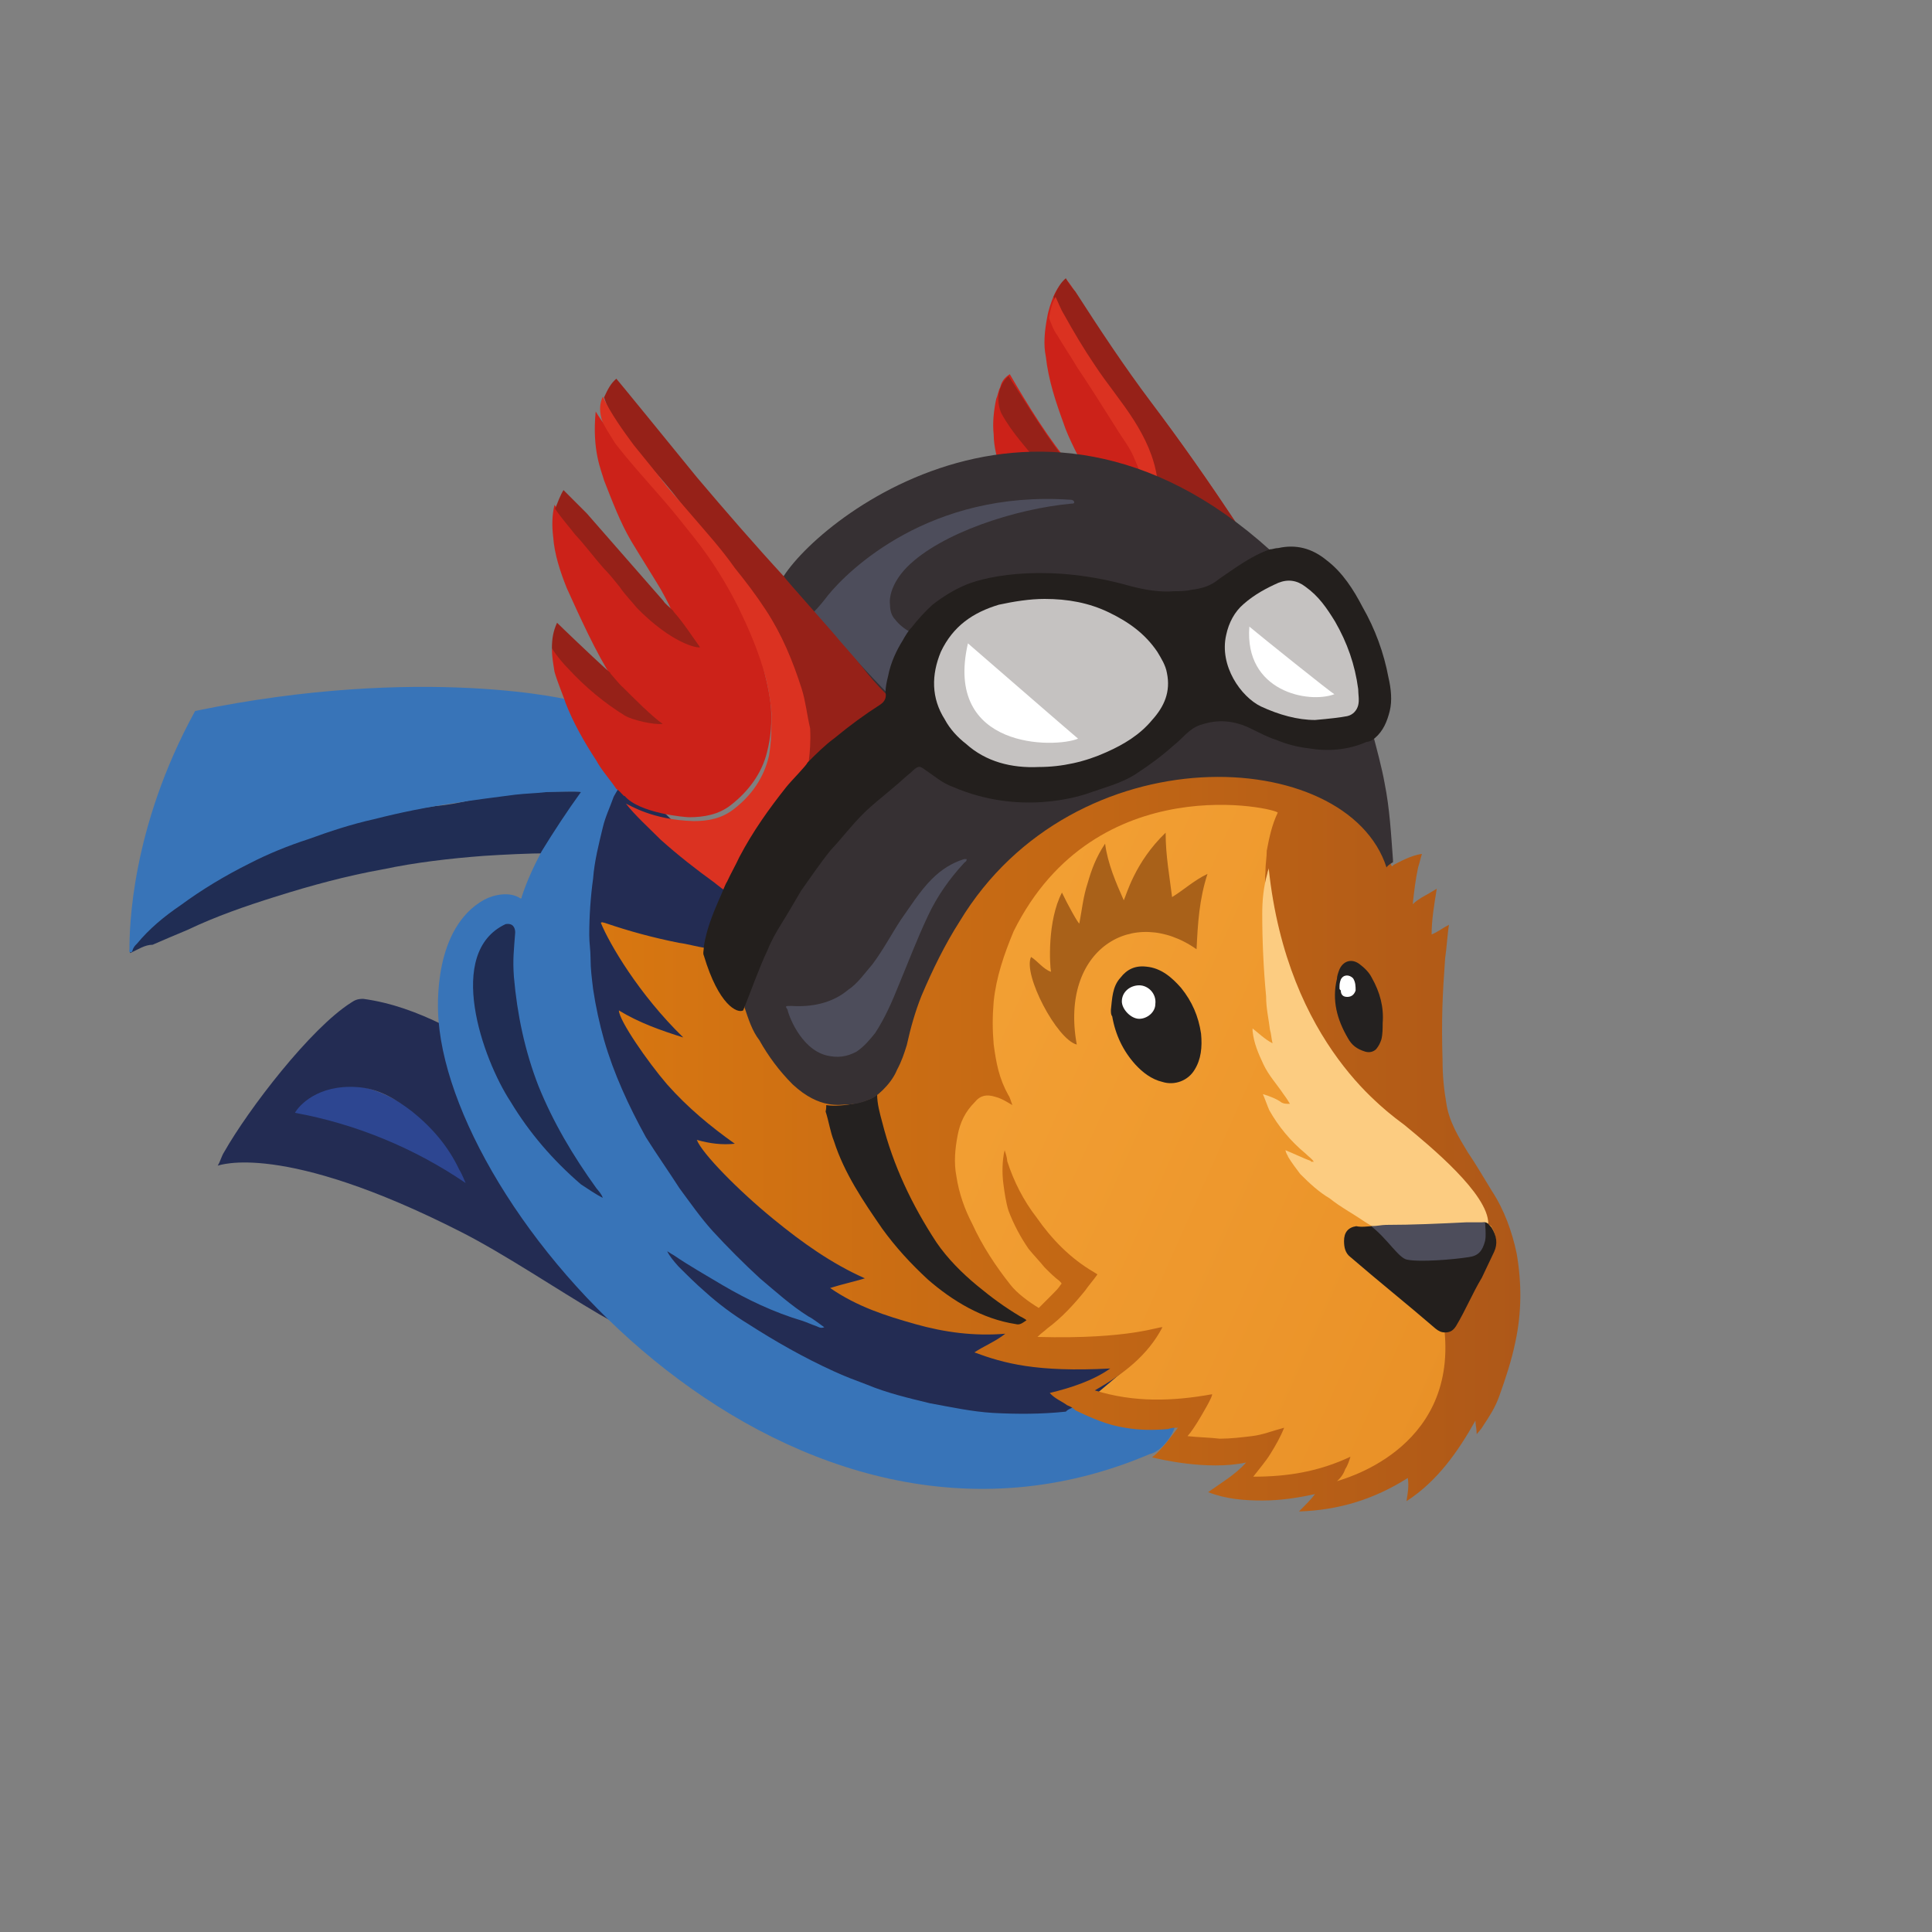 <?xml version="1.0" encoding="utf-8"?>
<!-- Generator: Adobe Illustrator 22.1.0, SVG Export Plug-In . SVG Version: 6.00 Build 0)  -->
<svg version="1.1" id="Слой_1" xmlns="http://www.w3.org/2000/svg" xmlns:xlink="http://www.w3.org/1999/xlink" x="0px" y="0px"
	 viewBox="0 0 300 300" style="enable-background:new 0 0 300 300;" xml:space="preserve">
<rect x="0" y="0" width="300" height="300" fill="#808080" stroke="none"/>
<style type="text/css">
	.st0{fill:#CC2219;}
	.st1{fill:#202D54;}
	.st2{fill:#FFFFFF;}
	.st3{fill:#232C53;}
	.st4{fill:#2D4691;}
	.st5{fill:#A96119;}
	.st6{fill:#DE8924;}
	.st7{fill:url(#SVGID_1_);}
	.st8{fill:#3874B8;}
	.st9{fill:url(#SVGID_2_);}
	.st10{fill:#FCCC81;}
	.st11{fill:#242120;}
	.st12{fill:#363033;}
	.st13{fill:#962118;}
	.st14{fill:#DB3221;}
	.st15{fill:#4D4D5B;}
	.st16{fill:#231F1D;}
	.st17{fill:#C5C2C1;}
</style>
<g>
	<path class="st0" d="M178.7,62.5c-4.2-5.4-8.2-11.3-11.7-17.1c-0.4-0.6-0.8-1.3-1.5-2.1c-0.8,0.8-1.5,1.7-1.9,2.7l0,0l0,0
		c-0.4,1-0.8,2.1-1,3.3c-0.4,2.1-0.6,4.2-0.2,6.1c0.4,3.6,1.5,6.9,2.7,10.2c0.8,2.5,2.7,5.9,3.8,8.2c1.7,0.2,10.5,1.9,10.5,2.1
		c0.2,0.2,7.1,2.3,10,4c0.6,0.4,2.1,1.3,2.5,1.3C187.7,74.8,183.3,68.5,178.7,62.5z M179.4,74.2c0,0,0,0.2,0,0.4
		C179.4,74.6,179.4,74.4,179.4,74.2z"/>
	<path class="st0" d="M155.3,60.2L155.3,60.2c-0.2,0.2-0.4,1.3-0.6,1.7c-0.4,1.9-0.6,3.8-0.4,5.6c0,1.9,0.6,3.8,1,5.6
		c0.2,0.8,11.1-0.2,11.3-0.4c-3.8-4.6-6.9-9.6-9.8-14.6C155.9,58.7,155.5,59.3,155.3,60.2z"/>
	<path class="st1" d="M20.2,148c0-0.6,0.4-2.3,0.8-2.5c2.1-2.3,3.8-3.6,6.3-5.2c3.3-2.5,6.3-4.2,10-5.9c2.9-1.5,5.2-2.9,8.4-4
		c3.3-1.3,7.9-2.3,11.5-3.1c4.2-1,7.7-1.9,11.9-2.3c3.1-0.4,6.5-1.5,9.6-1.7c1.7-0.2,4-0.2,5.4-0.4c1.3,0,6.7,0,7.3,0
		c-2.3,2.9-4.4,6.5-6.3,9.6c-2.9,0-6.9,0.2-10,0.4c-5.2,0.4-10.5,1-15.7,2.1c-5.6,1-11.1,2.5-16.5,4.2c-4.8,1.5-9.4,3.1-13.8,5.2
		c-1.9,0.8-3.6,1.5-5.4,2.3C22.5,146.7,21.5,147.4,20.2,148z"/>
	<path class="st2" d="M219.3,140.3L219.3,140.3C219.3,140.5,219.3,140.3,219.3,140.3L219.3,140.3L219.3,140.3z"/>
	<path class="st3" d="M103.7,193.8C103.5,193.8,103.5,193.8,103.7,193.8C103.5,193.8,103.5,193.8,103.7,193.8L103.7,193.8z"/>
	<path class="st4" d="M74.8,186.3c-9.8-6.5-20.3-10.9-32-13c0.2-1,0.8-1.7,1.7-2.3c2.9-2.1,6.3-2.9,10-2.5c4,0.4,7.3,2.3,10.5,4.6
		c3.8,2.9,6.9,6.5,9,10.9c0.4,0.6,0.8,1.7,1,2.5C75.2,186.5,75.2,186.5,74.8,186.3z"/>
	<path class="st2" d="M94.9,104.5c0.2,0,0.2,0.2,0.4,0.2"/>
	<path class="st2" d="M94.9,104.5"/>
	<path class="st5" d="M157.2,171.8L157.2,171.8L157.2,171.8L157.2,171.8L157.2,171.8z"/>
	<path class="st6" d="M200.1,171.4C200.1,171.4,200.3,171.4,200.1,171.4C200.3,171.4,200.1,171.4,200.1,171.4L200.1,171.4z"/>
	<path class="st6" d="M204,180.4L204,180.4L204,180.4L204,180.4z"/>
	
		<linearGradient id="SVGID_1_" gradientUnits="userSpaceOnUse" x1="112.881" y1="161.076" x2="383.498" y2="40.637" gradientTransform="matrix(1 0 0 -1 0 302)">
		<stop  offset="0" style="stop-color:#F7A639"/>
		<stop  offset="1" style="stop-color:#D87711"/>
	</linearGradient>
	<path class="st7" d="M152.8,162.2c-0.2-2.3-0.2-5.2,0.2-7.5c0.4-3.8,1.5-8.4,3.1-11.9c1.3-2.7,3.8-5.2,5.6-7.7
		c1.3-1.7,2.5-3.1,4.2-4.6c2.1-1.7,5.4-2.3,7.7-3.6c3.1-1.7,6.7-2.7,10.2-3.3c3.3-0.4,7.1-0.4,9.2-0.4c2.1,0,5.4,1.7,7.3,2.3
		c0.4,0.2,33,68.4,33,68.4l-4.8,13.4c0,3.3-2.5,7.5-3.3,10.9c-0.8,3.3-2.3,6.7-4.8,9c-1,1-9,6.1-27.2,3.8c0.8-1.9,1-3.1,2.1-5.6
		c-1.7,0.2-11.3,0-13-0.2c0.2-0.8,3.6-6.3,3.6-6.7c-6.1,1-11.7,0.8-17.8-1.3c4.4-2.5,10.7-9.4,10.2-9.2c-2.5,0.6-17.8,1.9-19.2,1.5
		c0.4-0.6,8.8-9.8,9.2-10.5c-0.4-0.2-7.3,6.3-7.7,6.1c-1.5-0.8-4.4-3.8-5.4-5.2c-2.3-2.9-4.4-5.6-6.1-9.2c-1-2.5-2.5-5.2-2.9-7.9
		c-0.2-2.1,0.2-4.6,0.8-6.7c0.4-2.1,1.7-4.4,3.1-5.9C151.6,169.5,153.2,165.3,152.8,162.2z"/>
	<path class="st3" d="M113.3,136.9c-1,2.3-2.7,8.2-3.1,10.7c-1.5-0.2-4.4-0.2-5.9-0.6c-4-0.8-6.1-1.7-9.8-2.9
		c0,1,6.3,11.5,13.6,18.4c-3.8-1-7.1-1.3-10.2-3.1c0,1.5,3.1,5,6.3,8.6c3.1,3.6,9.2,8.6,13.2,11.5c-2.1,0-4.8-0.4-6.7-1
		c1,2.1,5.4,6.7,10.9,11.1c4.6,3.8,33.5,16.9,38.3,16.3c-1.5,1.3-1.3,3.3-2.9,4.4c0.2,0.2,6.5,0.8,11.3,0.6c2.3,0,6.7-0.6,9-0.6
		c0.2,0-7.5,6.7-12.8,10.7c-3.3-0.2-17.4,0.4-20.7-0.4c-3.6-0.8-6.3-1.9-9.6-3.1c-1.9-0.6-4.2-1.5-6.1-2.3c-4.8-2.1-8.6-5-13-7.9
		c-2.5-1.7-5.2-3.1-7.3-5c-1.5-1.3-4.8-7.9-5.2-8.8c0,0-8.4-28.2-9.8-34.7c-0.4-1.9-0.8-3.8-1-5.6c-0.2-1.7-0.4-3.1-0.4-4.8
		c0-1.3-0.2-2.3-0.2-3.6c0.2-3.1,0.4-6.1,0.8-9c0.4-2.7,1-5.4,1.7-8.2c0.4-1.7,1-3.3,1.7-5c0.2-0.4,1.5-2.1,1.7-2.5
		C97,120.4,113.7,136.1,113.3,136.9z"/>
	<path class="st3" d="M72.1,160.7c0.8,4.8,2.1,7.9,4.4,12.3c1.5,2.7,3.3,5.2,5.2,7.7c2.3,3.1,6.3,5.6,9,8.6c1.3,1.3,2.3,2.9,3.6,4.2
		c3.1,2.9,5.4,5.4,8.8,8.2c4,3.1,8.4,5,12.5,7.7c3.1,2.1,10.7,7.3,10.9,7.5c-2.3,0.2-7.5-1.3-9.4-1.9c-8.4-2.7-16.3-6.5-24-10.9
		c-6.5-3.8-14.8-9.4-21.5-12.8C43.7,177.1,34,181,33.8,181c0.4-0.6,0.6-1.5,1-2.1c3.8-6.7,13.4-19.2,19.7-23.2
		c0.6-0.4,1-0.6,1.9-0.6c4.4,0.6,8.4,2.1,12.3,4C69.2,159.1,71.7,160.5,72.1,160.7z M72.3,183.7c0,0-0.6-1.5-1-2.1
		c-1.7-3.6-4.2-6.5-7.3-9c-2.5-1.9-5.2-3.6-8.6-3.8c-6.1-0.4-9,2.9-9.6,4C55.2,174.5,64.4,178.3,72.3,183.7z"/>
	<path class="st8" d="M166.6,218.5c2.5,1.3,5,2.3,7.7,2.7c2.3,0.4,4.4,0.4,6.7,0.2c0.4,0,0.8,0,1.5-0.2c-0.2,1.5-2.1,4.2-4,4.6
		c-55.4,23.6-107.9-36-110.4-67.3c-0.2-2.3-0.8-14.4,7.1-18.8c1.5-0.8,4-1.3,5.6-0.2c0.2,0,0.2,0,0.2-0.2c0.8-2.5,1.9-4.8,3.1-7.1
		c1.9-3.1,4-6.3,6.1-9.2c-0.6-0.2-4.2,0-5.4,0c-1.7,0.2-3.1,0.2-4.8,0.4c-3.1,0.4-6.3,0.8-9.4,1.3c-4.2,0.6-8.6,1.5-12.5,2.5
		c-3.6,0.8-6.9,1.9-10.2,3.1c-3.1,1-6.3,2.3-9.2,3.8c-3.8,1.9-7.3,4-10.7,6.5c-2.5,1.7-4.8,3.6-6.7,5.9c-0.4,0.4-0.6,0.6-0.8,1.3
		c-0.6,0.2-0.4-0.2-0.4-0.4c0-3.1,0.2-18.8,10.2-37c35.3-7.3,58.8-1.7,58.8-1.5c1.3,3.1,6.9,10.5,7.9,11.9c-0.2,0.4-1.5,2.5-1.7,2.9
		c-0.6,1.7-1.3,3.1-1.7,4.8c-0.6,2.5-1.3,5.2-1.5,7.9c-0.4,2.9-0.6,5.9-0.6,8.8c0,1.3,0.2,2.3,0.2,3.6c0,1.7,0.2,3.1,0.4,4.8
		c0.4,2.7,1,5.4,1.7,7.9c1.5,5.2,3.8,10.2,6.5,15.1c1.7,2.7,3.6,5.4,5.2,7.9c1.7,2.3,3.3,4.6,5.2,6.7c2.3,2.5,4.8,5,7.3,7.3
		c2.5,2.1,4.8,4.2,7.5,5.9c0.8,0.4,1.5,1,2.5,1.7c-0.6,0.2-0.8,0-1.3-0.2c-0.6-0.2-1.5-0.6-2.1-0.8c-4.4-1.3-8.6-3.3-12.5-5.6
		c-2.5-1.5-5-2.9-7.5-4.6c-0.4-0.2-0.6-0.4-1-0.6c0,0,0-0.2,0,0l0,0c0.4,0.8,1,1.5,1.7,2.3c1.5,1.5,2.7,2.7,4.2,4
		c2.1,1.9,4.4,3.6,6.7,5c4.2,2.7,8.6,5.2,13.2,7.3c1.7,0.8,3.6,1.5,5.2,2.1c3.1,1.3,6.5,2.1,9.8,2.9c3.3,0.6,6.5,1.3,9.8,1.5
		c3.8,0.2,7.5,0.2,11.3-0.2C166,218.7,166.4,218.7,166.6,218.5z"/>
	<path class="st1" d="M93.6,186c-0.2-0.6-0.6-1-1-1.5c-3.6-5-6.7-10.2-9-15.9c-2.1-5.4-3.3-11.1-3.8-16.9c-0.2-2.7,0-4.2,0.2-6.9
		c0-0.8-0.4-1.5-1.5-1.3c-9.4,4.4-3.6,20.9,0.8,27.6c2.9,4.8,6.5,9,10.9,12.8C91.3,184.6,92.4,185.4,93.6,186z"/>
	
		<linearGradient id="SVGID_2_" gradientUnits="userSpaceOnUse" x1="93.025" y1="128.508" x2="236.052" y2="128.508" gradientTransform="matrix(1 0 0 -1 0 302)">
		<stop  offset="0" style="stop-color:#D87711"/>
		<stop  offset="1" style="stop-color:#AE5818"/>
	</linearGradient>
	<path class="st9" d="M221.4,139c0.4-0.2,1-0.6,1.7-1c-0.4,2.5-0.8,4.8-0.8,7.1c1-0.4,1.7-1,2.7-1.5c-0.2,1-0.4,4-0.6,5.2
		c-0.4,5.6-0.6,9.4-0.4,15.9c0,2.3,0.2,4.4,0.6,6.7c0.4,2.7,1.9,5.2,3.3,7.5c1.3,1.9,2.5,4,3.8,6.1c1.9,2.9,3.1,6.3,3.8,9.6
		c0.8,4.6,0.8,9.2-0.2,13.8c-0.6,2.9-1.5,5.6-2.5,8.4c-0.6,1.7-1.5,3.1-2.5,4.6c-0.2,0.4-0.6,0.8-1,1.3c0-0.8-0.2-1.5-0.2-2.1
		c-2.7,4.8-5.9,9.4-10.7,12.5c0.2-1.3,0.4-2.3,0.2-3.6c-5.2,3.3-10.7,5-16.9,5.2c1-1,1.9-1.9,2.5-2.7c-2.7,0.6-5.4,1-8.2,1
		c-2.7,0-5.6-0.2-8.4-1.3c2.1-1.5,4.2-2.7,5.9-4.6c-6.1,1.3-13.8-0.6-14.6-0.8c0.4-0.4,0.4-0.2,1.9-1.9c0.2-0.2,1.5-1.9,2.1-2.7
		c-0.6,0-1,0-1.5,0.2c-2.3,0.2-4.4,0.2-6.7-0.2c-2.7-0.4-5.2-1.5-7.7-2.7c-0.4-0.4-0.8-0.6-1.3-0.8c-0.8-0.6-1.9-1-2.7-1.9
		c3.3-0.8,6.7-1.9,9.4-3.8c-11.5,0.6-16.5-0.8-21.1-2.5c1.5-1,3.3-1.7,4.8-2.9c-4.8,0.4-9.4-0.2-14-1.5s-9-2.7-13.2-5.6
		c1.9-0.6,3.8-1,5.4-1.5c-5.2-2.3-9.8-5.6-14.2-9.2c-5.4-4.4-11.1-10.2-11.9-12.3c2.1,0.6,4,0.8,5.9,0.6c-3.8-2.7-7.3-5.6-10.5-9.2
		c-3.1-3.6-7.5-10-7.5-11.5c3.1,1.9,6.5,3.1,10,4.2c-6.9-6.7-11.5-14.6-12.8-17.8c0.2-0.2,0.4,0,0.6,0c3.8,1.3,7.5,2.3,11.5,3.1
		c1.5,0.2,2.7,0.6,4.2,0.8c0,0.4,83.8-35.8,87.2-34.9c4.2,1,16.9,16.9,18.4,19.7c0.4,0.8,0.8,2.7,1,2.5l0.2-0.2
		c0.8-0.4,2.7-1.5,4.4-1.7c-0.2,0.6-0.4,1.5-0.6,2.1c-0.4,1.9-0.6,3.6-0.8,5.4c0,0.2,0,0.2,0,0.4l0,0
		C219.3,140.3,220.6,139.4,221.4,139z M230.8,190l-0.2-0.2c-0.2-1.5-1-2.7-1.9-4c-2.9-4.4-6.9-7.9-11.1-11.3c-2.3-1.9-4.6-4-6.7-6.1
		c-2.1-2.1-4-4.6-5.9-6.9c-3.3-4.2-5.9-9-7.1-14.4c-0.4-1.9-0.6-3.8-1-5.6c-0.2-1.9-0.6-4-0.4-6.1v-0.2c0-1,0.2-2.1,0.2-3.1
		c0.4-2.1,0.8-4,1.7-5.9c0.2-0.6-28.2-7.3-41,18.4c-1.5,3.6-2.7,7.1-3.1,10.9c-0.2,2.3-0.2,4.4,0,6.7c0.4,2.9,0.8,5.2,2.3,7.9
		c0.2,0.2,0.4,1,0.6,1.5l0,0c-0.4-0.2-1.5-1-2.7-1.3c-1.3-0.4-2.3-0.2-3.1,0.8c-1.5,1.5-2.3,3.1-2.7,5.2c-0.4,2.1-0.6,4.2-0.2,6.3
		c0.4,2.7,1.3,5.2,2.5,7.5c1.5,3.3,3.6,6.5,5.9,9.4c1,1.3,2.9,2.7,4.4,3.6c0,0,1-1,1.5-1.5c1.3-1.3,1.5-1.5,1.9-2.1
		c0.2-0.2,0.2-0.2-0.2-0.6c-0.8-0.6-1.5-1.3-2.3-2.1c-0.8-1-1.7-1.9-2.5-2.9c-1.3-1.9-2.3-3.8-3.1-5.9c-0.4-1.3-0.6-2.7-0.8-4.2
		s-0.2-3.6,0.2-5.2c0.2,0.6,0.4,1.3,0.4,1.7c1,3.1,2.5,6.1,4.6,8.8c2.3,3.3,5.2,6.3,8.8,8.4c0.6,0.4,0.4,0.2,0.6,0.4
		c-0.4,0.6-1.5,1.9-1.9,2.5c-1.7,2.1-3.6,4.2-5.9,5.9c-0.4,0.4-0.8,0.6-1.5,1.3c14.4,0.4,19-1.7,19.4-1.5c-2.3,4.4-6.1,7.3-10.5,9.8
		c6.1,1.9,12.1,1.7,18.2,0.6c0.2,0.2-1.5,3.1-2.3,4.4c-0.4,0.6-0.8,1.3-1.5,2.1c1.7,0.2,3.3,0.2,5,0.4c1.7,0,3.3-0.2,5-0.4
		s3.1-0.8,5-1.3c-0.6,1.5-1.3,2.7-2.1,4s-1.7,2.3-2.7,3.6c5.4,0,10.2-0.8,15.1-3.1c-0.2,0.6-0.4,1.3-0.8,1.9
		c-0.2,0.6-0.6,1.3-1.3,1.9c0.4-0.2,18.6-4.6,16.7-23.4c0.8,0,1.3-0.4,1.7-1c1.3-2.5,2.5-5,4-7.5c0.8-1.3,1.3-2.7,1.9-4
		c0.6-1.3,0.4-2.5-0.4-3.8C231.4,190.4,231.2,190,230.8,190z"/>
	<path class="st10" d="M204,180.4c-0.2-0.4-0.8-0.8-1.3-1.3c-2.3-1.9-4.2-4.2-5.6-6.7c-0.2-0.4-0.8-2.1-1-2.5
		c0.8,0.2,2.3,0.8,2.9,1.3c0.4,0.2,0.6,0.2,1.3,0.2c0,0-0.6-1-1-1.5c-1-1.5-2.3-2.9-3.1-4.6c-0.8-1.7-1.5-3.3-1.7-5.2v-0.4
		c0.8,0.6,1.9,1.7,3.1,2.3c-0.2-0.8-0.2-1.5-0.4-2.1c-0.2-1.7-0.6-3.3-0.6-5.2c-0.4-4.2-0.6-8.6-0.6-12.8c0-2.1,0.2-4.2,0.8-6.3
		c0-0.2,0.2-0.6,0.2-0.8c2.9,27.6,18.8,38.1,21.1,39.9c4,3.3,13,10.7,13,15.3c-1,0-1.9,0-2.9,0c-4.2,0.2-8.4,0.4-12.5,0.4
		c-0.6,0-1,0.4-2.1,0.2c-0.2,0,0.4,0.4,0,0.4c0-0.4-1.3-1-1.7-1.3c-1.9-1.3-3.8-2.3-5.4-3.6c-1.7-1-3.1-2.3-4.6-3.8
		c-0.6-0.8-1.3-1.7-1.9-2.7c0-0.2-0.2-0.2-0.4-1c1,0.4,2.9,1.3,4,1.7C203.4,180.4,203.6,180.4,204,180.4L204,180.4L204,180.4z"/>
	<path class="st11" d="M214.7,158.9c0,0.8,0,1.7-0.2,2.5c-0.2,0.6-0.4,1-0.8,1.5c-0.4,0.4-1,0.6-1.7,0.4c-1.3-0.4-2.1-1-2.7-2.1
		c-1.7-2.9-2.5-5.9-1.7-9.2c0-0.4,0.2-1,0.4-1.5c0.6-1.3,1.9-1.7,3.1-0.8c0.8,0.6,1.5,1.3,1.9,2.1
		C214.3,154.1,214.9,156.4,214.7,158.9z"/>
	<path class="st2" d="M208,153.4c0-0.4,0-0.8,0.2-1.3c0.4-0.8,1.3-0.8,1.9-0.2c0.4,0.6,0.4,1.3,0.4,1.9c-0.2,0.6-0.6,1-1.3,1
		s-1-0.4-1-1C208,153.6,208,153.6,208,153.4z"/>
	<path class="st11" d="M172.5,156.8c0.2-1.7,0.2-3.6,1.5-5c1-1.3,2.3-1.9,4-1.7c2.3,0.2,4,1.7,5.4,3.3c1.7,2.1,2.7,4.4,3.1,7.1
		c0.2,2.1,0,4-1,5.6c-1,1.7-3.1,2.5-5,1.9c-1.7-0.4-3.1-1.5-4.2-2.7c-1.9-2.1-3.1-4.6-3.6-7.5C172.5,157.6,172.5,157.2,172.5,156.8z
		"/>
	<path class="st2" d="M179.4,155.9c0,1.3-1.3,2.3-2.5,2.3c-1.3,0-2.7-1.5-2.7-2.7c0-1.5,1.3-2.5,2.7-2.5
		C178.3,153,179.6,154.3,179.4,155.9z"/>
	<path class="st5" d="M187.5,135.7c-1.3,4-1.5,7.7-1.7,11.7c-9.8-6.9-21.3,0-18.6,14.8c-3.1-0.8-8.4-10.9-7.1-13.6
		c1,0.6,1.9,1.9,3.1,2.3c-0.2-1-0.6-7.9,1.7-12.3c0.8,1.7,2.5,4.8,2.7,4.8c0.4-2.1,0.6-4.2,1.3-6.3c0.6-2.1,1.3-4,2.7-6.1
		c0.4,3.1,1.7,6.1,2.9,8.8c0.4-0.8,1.7-5.9,6.5-10.5c0,3.6,0.6,6.7,1,10C183.8,138.2,185.4,136.7,187.5,135.7z"/>
	<path class="st11" d="M128.3,171.6c2.5,0.4,7.1-0.6,7.9-1.7c0,1.5,0.4,2.9,0.8,4.4c1.7,6.7,4.6,12.8,8.4,18.6
		c1.7,2.5,4,4.8,6.3,6.7s4.2,3.3,6.7,4.8c0,0,0.8,0.4,1,0.6c-0.6,0.4-1,0.8-1.7,0.6c-5.2-0.8-9.8-3.6-13.6-6.9c-2.7-2.5-5-5-7.1-7.9
		c-2.9-4.2-5.9-8.6-7.5-13.6c-0.6-1.5-0.8-3.1-1.3-4.6C128.3,172.2,128.3,171.8,128.3,171.6z"/>
	<path class="st12" d="M115.6,156.4c0.2,0,0-13.8,5.9-21.7c7.3-10,20.3-17.6,20.3-17.8c0.8-0.8,47.5-9.2,49.6-8.2
		c1.9,0.8,21.3,5,21.7,5c0.6,2.3,1.5,5.6,1.9,7.9c0.8,4,1,7.9,1.3,11.9c0,0.2,0,0.2,0,0.4c0,0-0.8,0.4-1,0.8
		c-6.1-19-48.5-21.1-66.3,8.4c-2.3,3.6-4.2,7.5-5.9,11.5c-1,2.5-1.7,5-2.3,7.7c-0.4,1.3-0.8,2.5-1.5,3.8c-1,2.5-3.6,4.4-3.8,4.4
		c-1.3,0.6-2.5,1-4,1c-1,0-4.2,0.8-8.4-3.1c-2.1-2.1-3.8-4.4-5.2-6.9C116.8,160.1,116.2,158.2,115.6,156.4z"/>
	<path class="st13" d="M191.9,81.1c-0.4,0-1.9-1-2.5-1.3c-2.9-1.7-9.8-3.8-10-4c0-0.4,0-1,0-1.5c-0.6-3.3-1.9-6.3-3.6-9
		c-1.9-2.9-4.2-5.6-6.1-8.6c-1.7-2.5-3.3-5-4.8-7.7c-0.4-0.8-0.8-1.9-1.3-2.9c0.6-1.3,1-2.1,1.9-2.9c0.4,0.8,1,1.5,1.5,2.1
		c3.8,5.9,7.5,11.5,11.7,17.1C183.3,68.5,187.7,74.8,191.9,81.1z"/>
	<path class="st14" d="M177.1,74.4c0-1.3-0.6-2.3-1-3.3c-0.6-1.5-1.7-2.9-2.5-4.2c-2.1-3.3-4.2-6.7-6.3-9.8c-1-1.7-2.1-3.3-3.1-5
		c-0.6-0.8-1-1.9-1.3-2.7c0.2-1.3,0.4-2.1,1-3.3c0.4,0.8,0.8,1.9,1.3,2.7c1.5,2.7,3.1,5.4,4.8,7.9c1.9,2.9,4.2,5.6,6.1,8.6
		c1.7,2.7,3.1,5.6,3.6,9c0,0.4,0,0.6,0,1C178.7,75,177.9,74.8,177.1,74.4z"/>
	<path class="st13" d="M166.4,72.7c-0.2,0.2-0.4,0.2-0.6,0.2c-1.3-0.2-2.5-0.2-3.6,0c-0.2,0-0.4,0-0.4-0.2s-0.2-0.4-0.4-0.6
		c-2.1-2.7-4.2-4.8-5.9-7.9c-0.4-0.8-0.6-2.3-0.4-3.1c0.2-1,0.6-1.9,1.5-2.7C159.7,63.1,162.6,68.1,166.4,72.7z"/>
	<path class="st15" d="M150.1,133.4c0,0.4-0.2,0.4-0.4,0.6c-2.3,2.5-4.2,5.2-5.6,8.2c-1.7,3.6-3.1,7.3-4.6,10.9
		c-1,2.5-2.1,5-3.6,7.3c-0.8,1-1.7,2.1-2.9,2.9c-1.5,0.8-2.9,1-4.6,0.6c-4.2-1-6.1-6.7-6.1-7.1c-0.4-0.6-0.4-0.6,0.6-0.6
		c3.1,0.2,6.3-0.4,8.8-2.5c1.5-1,2.5-2.5,3.8-4c1.7-2.3,2.9-4.6,4.4-6.9c1.5-2.1,2.9-4.4,4.8-6.3c1.5-1.5,3.1-2.5,5-3.1
		C149.7,133.4,149.9,133.4,150.1,133.4z"/>
	<path class="st12" d="M197.3,85.5c-2.3,2.5-11.1,10-11.9,10c-2.3,0-29.9-4.8-33.5-3.3c-1.9,0.8-13.4,16.7-14.2,18.2
		c-0.2,0.2-14.8-16.3-16.9-18.6c-0.2-0.2,0-0.4,0-0.6C123.3,83.6,159.7,51.4,197.3,85.5z"/>
	<path class="st15" d="M137.8,107.6c-1-0.8-11.5-12.3-11.5-12.5c0.8-0.8,1.7-1.9,2.3-2.7c3.1-3.8,15.7-16.3,37.6-14.8
		c0.4,0,0.6,0.2,0.6,0.4s-0.2,0.2-0.4,0.2c-8.8,0.8-20.3,4.6-25.5,9.8c-2.1,2.1-2.9,4.4-2.7,5.9c0,0.8,0.2,1.7,0.8,2.3
		c0.6,0.8,1.5,1.5,2.3,1.9c-0.4,0.4-0.4,0.8-0.6,1.3c-0.8,1.9-1.9,3.8-2.3,5.6C137.8,106,137.8,106.8,137.8,107.6z"/>
	<path class="st13" d="M130.4,99.5c1.5,1.7,2.9,3.3,4.4,5.2c0.8,1,2.7,3.1,4,4.2c0.2,0.8-0.4,1-1,1.7c-2.3,1.7-5.2,3.1-7.3,5
		c-1.5,1.3-5.9,4.6-5.6,4.4c0.2-1,0.4-5.9,0.4-6.9c-0.2-2.1-0.4-3.8-1-5.9c-1.3-4.4-2.9-8.6-5.4-12.3c-1.5-2.3-3.1-4.2-4.8-6.5
		c-2.1-2.9-4.4-5.2-6.5-7.9c-1.3-1.5-2.5-3.3-3.8-4.8c-1.7-2.1-3.6-4-5.4-6.3c-1.9-2.3-3.6-4.6-4.6-7.7c0.6-1.3,1-2.1,1.9-2.9
		c0.2,0.2,8.6,10.5,12.5,15.3c4.4,5.2,9,10.5,13.6,15.5C121.9,89.9,129.2,98,130.4,99.5z"/>
	<path class="st0" d="M95.7,122.5c-1-1.5-2.3-2.9-3.1-4.4c-1.9-2.9-3.6-5.9-4.8-9c0-0.2-1.3-3.3-1.7-4.8c-0.2-1.3-0.4-2.3-0.4-3.6
		c0.8,1,2.1,1.7,3.1,2.7c2.5,2.7,5.2,5,8.4,7.1c1,0.6,3.1-0.2,2.7-0.6c-2.5-2.3-4.6-4.4-4.8-4.6c-2.5-3.8-5.2-9.8-7.1-14
		c-1-2.5-1.9-5.2-2.1-7.9c-0.2-1.7-0.2-3.3,0.2-5c1,1.5,2.1,2.3,3.3,3.6c1.5,1.7,3.1,3.6,4.6,5.2c0.8,1,1.7,2.1,2.5,3.1
		s1.7,2.3,2.5,3.3c0.6,0.8,1.5,1.3,2.1,1.9c1.3,1,2.5,2.3,4,3.1c0.8,0.4,1,0.6,1.9,0.8c0.4,0.2-2.9-5-2.9-5
		c-0.2-0.6-1.3-2.5-1.5-2.9c-1.5-2.5-3.1-5-4.6-7.5c-1.7-2.9-2.9-6.1-4.2-9.4c-0.4-1.5-1.9-4.6-1.3-10.7c1.9,3.3,7.5,9,9.8,11.9
		c1.7,2.1,3.3,4.2,5,6.3c2.7,3.3,5.2,6.9,7.1,10.7c1.5,2.9,2.9,6.5,3.8,9.6c0.6,2.3,1.3,5,1.5,7.3s0,4.8-0.6,7.1
		c-0.8,3.3-2.9,6.1-5.6,8.2c-1.9,1.5-4.2,1.9-6.5,1.9c-0.6,0-7.7-0.6-10-3.3C96.8,123.7,96.4,122.9,95.7,122.5z"/>
	<path class="st14" d="M93.6,61.6c1.3,2.7,3.1,5.2,4.8,7.5c1.7,2.1,3.6,4.4,5.2,6.5c1.3,1.5,2.5,2.9,3.8,4.4
		c2.3,2.7,4.6,5.2,6.7,8.2c1.7,2.1,3.3,4.2,4.8,6.5c2.5,3.8,4.2,7.9,5.6,12.3c0.6,1.9,0.8,4,1.3,6.1c0.2,4.2-0.6,6.7-0.4,6.9
		c-0.6,1-1.5,2.7-2.3,3.8c-2.9,3.3-4.8,6.5-6.9,10.5c-0.6,1.3-1.9,2.5-2.5,3.8c-0.4,1-1.3,0-1.7-0.2c-0.2-0.2-0.8-0.6-1-0.8
		c-2.9-2.1-5.6-4.2-8.4-6.7c-1.9-1.9-4-3.8-5.4-5.6c0.6,0.2,4,2.5,10.5,2.7c2.3,0,4.4-0.4,6.3-1.9c2.7-2.1,4.6-4.8,5.4-8.2
		c0.4-2.3,0.4-4.4,0.4-6.7c-0.2-2.3-0.6-4.6-1.3-6.9c-1-3.3-2.3-6.3-3.8-9.4c-1.9-3.8-4.2-7.5-6.9-10.9c-1.7-2.1-3.3-4.2-5-6.1
		c-2.5-2.9-5-5.6-7.3-8.6c-0.6-1-1.9-2.9-2.1-3.8C93,63.5,93.2,62.5,93.6,61.6z"/>
	<path class="st16" d="M109.3,148.4c-0.2-0.4,0-0.8,0-1.5c0.4-2.5,1.3-4.8,2.3-7.1c0.4-0.8,1-2.5,1.3-2.9c0.6-1.3,1.3-2.5,1.9-3.8
		c2.1-4,4.6-7.5,7.3-10.9c0.8-1,3.1-3.3,3.3-3.8c1.3-1.3,2.7-2.7,4.2-3.8c2.3-1.9,4.6-3.6,7.1-5.2c0.6-0.4,1-1,0.8-1.9
		c0-0.8,0.2-1.7,0.4-2.5c0.4-2.1,1.3-4,2.3-5.6c0.2-0.4,1-1.7,1.3-1.9c1-1.3,2.1-2.5,3.3-3.6c1.7-1.3,3.3-2.3,5.2-3.1
		c3.6-1.5,13.2-3.3,25.5,0.2c2.3,0.6,4.6,1,6.9,0.8c0.8,0,1.7,0,2.5-0.2c1.7-0.2,3.1-0.6,4.4-1.7c2.5-1.7,5-3.6,7.9-4.6
		c0.4,0,0.8-0.2,1.3-0.2c2.7-0.6,5.2,0,7.5,1.9c2.5,1.9,4.2,4.6,5.6,7.3c1.9,3.3,3.3,7.1,4,10.9c0.4,1.7,0.6,3.6,0.2,5.2
		s-1,3.1-2.3,4.2c-0.2,0.2-0.8,0.6-1.3,0.6c-2.9,1.3-6.1,1.5-9,1c-1.7-0.2-3.3-0.6-5-1.3c-1.9-0.6-3.6-1.7-5.2-2.3
		c-2.3-0.8-4.4-0.8-6.7,0c-1.7,0.6-2.7,2.1-4,3.1c-1.9,1.7-3.8,3.1-6.1,4.6c-2.1,1.3-4.4,1.9-6.7,2.7c-2.1,0.8-11.3,3.6-21.5-0.8
		c-1.7-0.6-2.9-1.7-4.4-2.7c-0.8-0.6-1-0.6-1.9,0.2l-0.2,0.2c-1,0.8-1.9,1.7-2.9,2.5c-1.5,1.3-3.1,2.5-4.6,4c-1.9,1.9-3.3,3.8-5,5.6
		c-1.7,2.1-3.1,4.2-4.6,6.3c-1,1.7-2.1,3.6-3.1,5.2c-0.8,1.3-1.5,2.5-2.1,4c-1.3,2.7-2.7,6.7-3.8,9.4
		C114.5,157.4,111.6,156.1,109.3,148.4z"/>
	<path class="st17" d="M162.2,93c3.6,0,6.9,0.6,10,2.1s5.6,3.3,7.5,6.1c0.6,1,1.3,2.1,1.5,3.3c0.6,2.9-0.4,5.2-2.3,7.3
		c-1.9,2.3-4.4,3.8-7.1,5c-3.3,1.5-6.9,2.3-10.5,2.3c-4.2,0.2-8.2-0.8-11.3-3.6c-1.3-1-2.5-2.3-3.3-3.8c-2.1-3.3-2.1-6.9-0.6-10.5
		c1.9-4,5-6.1,9-7.3C157.4,93.4,159.9,93,162.2,93z"/>
	<path class="st17" d="M204.2,111.8c-2.7,0-5.6-0.8-8.4-2.1c-3.1-1.5-6.5-6.3-5.4-11.1c0.4-1.9,1.3-3.6,2.7-4.8
		c1.7-1.5,3.6-2.5,5.4-3.3c1.5-0.6,2.9-0.4,4.2,0.6c2.1,1.5,3.3,3.3,4.6,5.4c1.9,3.3,3.1,6.7,3.6,10.5c0,0.8,0.2,1.7,0,2.5
		s-0.8,1.5-1.7,1.7C208.2,111.4,206.5,111.6,204.2,111.8z"/>
	<path class="st2" d="M167.4,114.7c-3.6,1.5-20.9,1.7-17.1-14.8C150.3,99.9,166.2,113.7,167.4,114.7z"/>
	<path class="st2" d="M207.2,107.8c-4,1.5-14-0.4-13.2-10.5C195.9,98.9,206.5,107.4,207.2,107.8z"/>
	<path class="st13" d="M104.7,95.1c1.5,1.7,2.7,3.6,4,5.4c-0.4,0.2-4.4-0.6-9.8-6.1c-0.8-1-1.9-2.1-2.7-3.3c-0.8-1-1.7-2.1-2.5-2.9
		c-1.5-1.7-2.9-3.6-4.4-5.2c-1-1.3-2.1-2.5-3.1-4c0.4-1,0.8-2.1,1.3-2.9c0.6,0.6,2.5,2.5,3.6,3.6c4,4.6,7.9,9,11.9,13.6
		c0.2,0.4,1,1,1.5,1.5l0,0C104.5,94.7,104.5,94.9,104.7,95.1z"/>
	<path class="st13" d="M96.8,106.8c1.5,1.5,4.6,4.6,6.1,5.6c-1.3,0.2-4.8-0.6-5.9-1.3c-3.1-1.9-6.1-4.4-8.6-7.1
		c-1-1-1.9-2.1-2.7-3.3c0-1.5,0.2-2.7,0.8-4c0.8,0.8,5.2,5,7.5,7.1c0.2,0.2,0.8,0.6,0.8,0.8C95.1,104.9,96.1,106.2,96.8,106.8z"/>
	<path class="st16" d="M213,190.4c0,0.2,16.3-0.4,17.6-0.6c0.4,0,0.8,0.6,1,0.8c0.8,1.3,1,2.5,0.4,3.8s-1.3,2.7-1.9,4
		c-1.5,2.5-2.5,5-4,7.5c-0.4,0.6-0.8,1-1.7,1c-0.6,0-1-0.2-1.5-0.6c-4.4-3.8-8.8-7.3-13.2-11.1c-0.8-0.6-1-1.5-1-2.5
		c0-1.3,0.6-2.1,1.9-2.3C211.4,190.6,212.6,190.4,213,190.4z"/>
	<path class="st15" d="M230.6,192.7c-0.4,1.5-1,2.3-2.5,2.5c-2.5,0.4-7.7,0.8-9.6,0.4c-1.3-0.2-3.1-3.3-5.6-5.2
		c0.8,0,1.7-0.2,2.3-0.2c4.2,0,8.4-0.2,12.5-0.4c1,0,1.9,0,2.9,0C230.6,190,230.8,191.9,230.6,192.7z"/>
</g>
</svg>
